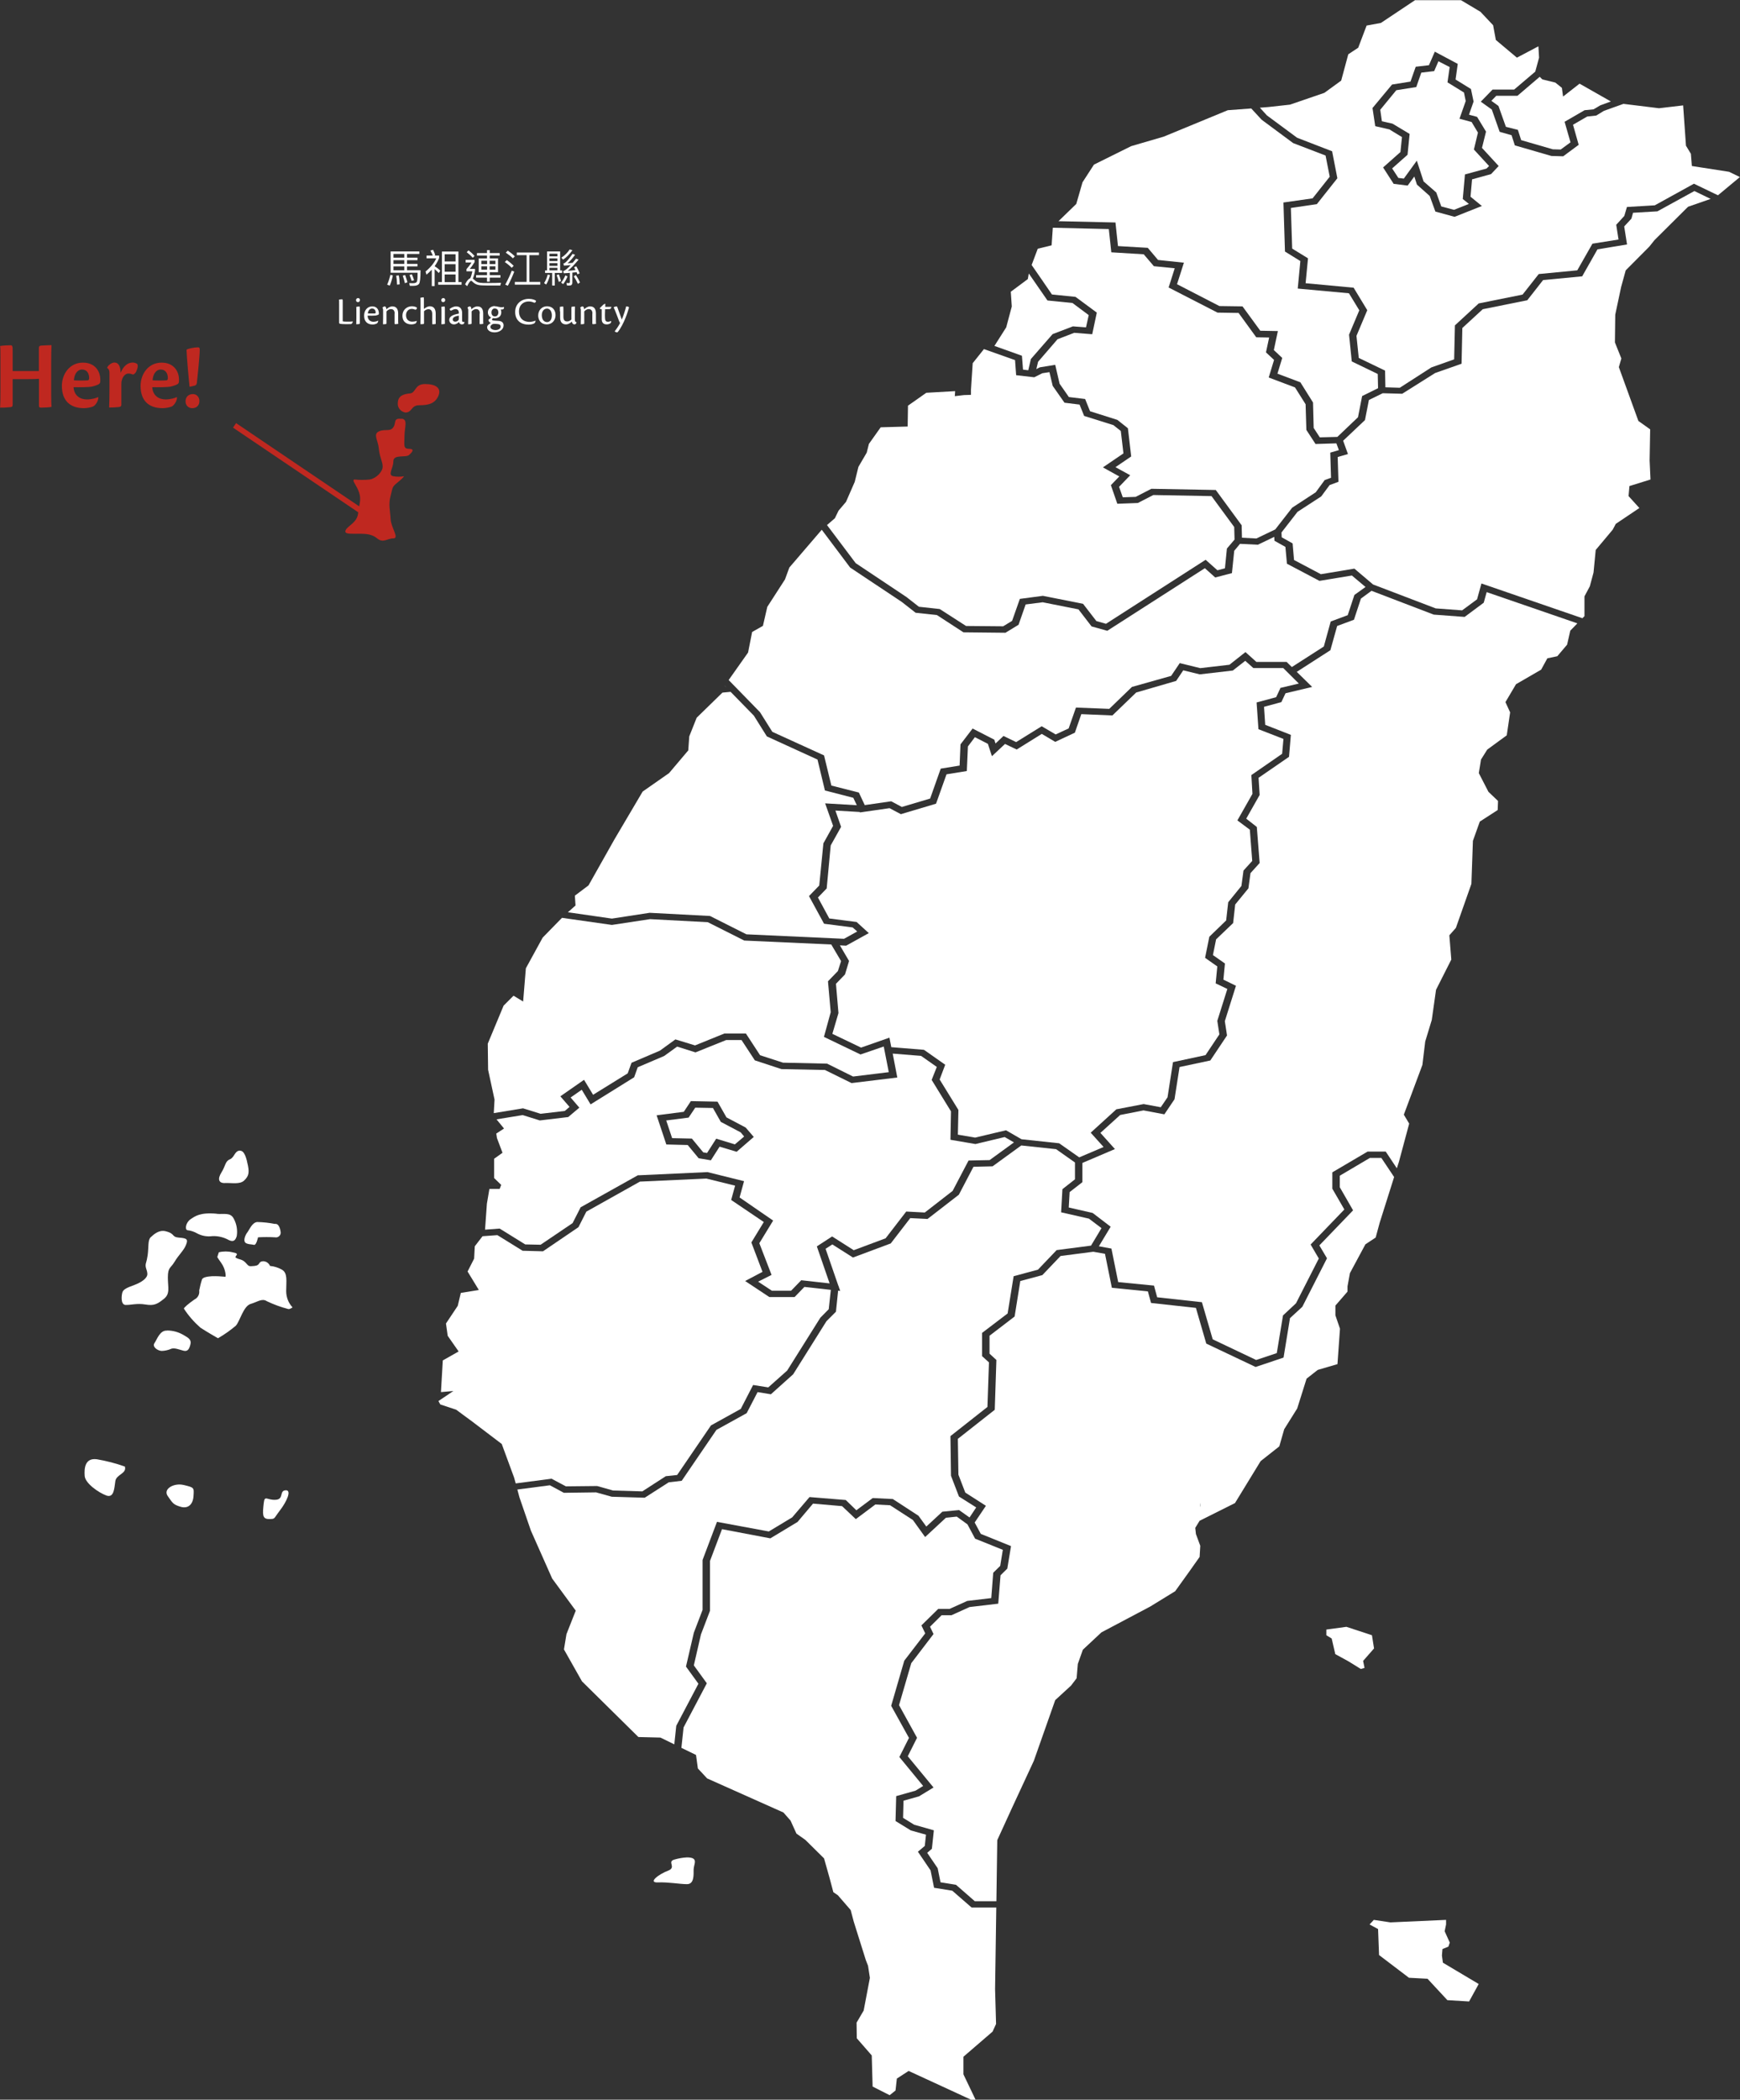 <?xml version="1.0" encoding="UTF-8"?>
<svg id="_圖層_2" data-name="圖層_2" xmlns="http://www.w3.org/2000/svg" xmlns:xlink="http://www.w3.org/1999/xlink" viewBox="0 0 159.42 192.23">
  <rect x="0" y="0" width="159.42" height="192.23" fill="#333333" stroke="none"/>
  <defs>
    <style>
      .cls-1 {
        fill: none;
      }

      .cls-2 {
        clip-path: url(#clippath-1);
      }

      .cls-3 {
        clip-path: url(#clippath-3);
      }

      .cls-4 {
        clip-path: url(#clippath-2);
      }

      .cls-5 {
        fill: #bf2820;
      }

      .cls-6 {
        fill: #fff;
      }

      .cls-7 {
        fill: #a7acac;
      }

      .cls-8 {
        clip-path: url(#clippath);
      }
    </style>
    <clipPath id="clippath">
      <rect class="cls-1" x="0" y="0" width="159.42" height="192.23"/>
    </clipPath>
    <clipPath id="clippath-1">
      <rect class="cls-1" x="0" y="0" width="159.42" height="192.23"/>
    </clipPath>
    <clipPath id="clippath-2">
      <rect class="cls-1" x="0" y="0" width="159.42" height="192.23"/>
    </clipPath>
    <clipPath id="clippath-3">
      <rect class="cls-1" x="0" y="0" width="159.42" height="192.23"/>
    </clipPath>
  </defs>
  <g id="_圖層_1-2" data-name="圖層_1">
    <g>
      <g class="cls-8">
        <path class="cls-6" d="M35.99,25.23c-.07.35-.17.66-.28.92l-.24-.09c.11-.24.21-.54.3-.9l.23.06ZM38.53,24.74c0,.71-.05,1.13-.14,1.25-.09.12-.26.18-.52.18-.1,0-.21,0-.32,0l-.06-.25c.12,0,.23.01.34.01.22,0,.35-.06.38-.19.04-.13.05-.39.05-.77h-2.47v-1.95h2.63v.23h-1.13v.34h.96v.23h-.96v.34h.96v.23h-.96v.35h1.23ZM36.05,23.59h.99v-.34h-.99v.34ZM36.05,24.16h.99v-.34h-.99v.34ZM36.05,24.74h.99v-.35h-.99v.35ZM36.63,26.03l-.25.03c-.01-.35-.04-.62-.08-.82l.23-.03c.05.2.08.47.09.81M37.33,25.84l-.23.09c-.06-.24-.12-.47-.2-.69l.22-.06c.09.24.15.46.21.66M37.93,25.66l-.22.05c-.05-.18-.12-.36-.19-.53l.21-.07c.08.16.14.34.21.55"/>
        <path class="cls-6" d="M39.07,25.13l-.08-.27c.49-.41.81-.82.98-1.21h-.89v-.25h.57c-.06-.16-.13-.31-.22-.46l.25-.07c.09.18.15.34.2.49l-.1.04h.45v.22c-.09.25-.23.5-.41.75.19.12.36.25.52.41l-.14.22c-.13-.14-.25-.26-.38-.36v1.55h-.26v-1.5c-.14.15-.31.31-.49.46M42,25.82h.29v.25h-2.14v-.25h.34v-2.79h1.51v2.79ZM41.74,23.28h-1v.66h1v-.66ZM41.74,24.19h-1v.69h1v-.69ZM41.74,25.13h-1v.7h1v-.7Z"/>
        <path class="cls-6" d="M43.48,23.79v.21c-.13.21-.27.42-.44.62h.48v.17c-.05.29-.12.53-.2.72.03.02.06.04.09.07.11.11.23.2.35.25.12.05.28.07.49.08.19,0,.42,0,.67,0s.58,0,.98-.02l-.06.25h-.89c-.27,0-.51,0-.72-.01-.25,0-.44-.04-.57-.09-.15-.06-.28-.16-.41-.29-.03-.03-.06-.04-.09-.04-.08,0-.2.16-.36.49l-.19-.17c.17-.33.32-.51.48-.56.08-.18.14-.39.19-.63h-.54v-.2c.18-.21.34-.41.46-.61h-.54v-.24h.83ZM43.48,23.43l-.17.17c-.13-.16-.32-.33-.55-.51l.17-.17c.22.17.4.34.55.51M44.62,23.17v-.27h.25v.27h.91v.23h-.91v.26h.76v1.26h-.76v.27h.98v.23h-.98v.37h-.25v-.37h-1v-.23h1v-.27h-.76v-1.26h.76v-.26h-.92v-.23h.92ZM44.63,23.87h-.53v.31h.53v-.31ZM44.63,24.38h-.53v.31h.53v-.31ZM44.86,24.18h.53v-.31h-.53v.31ZM45.39,24.38h-.53v.31h.53v-.31Z"/>
        <path class="cls-6" d="M47.06,24.34l-.18.18c-.15-.17-.36-.34-.63-.53l.18-.18c.25.17.46.35.63.52M47.12,24.86c-.18.46-.37.89-.59,1.3l-.24-.1c.23-.42.43-.85.6-1.28l.23.09ZM47.17,23.47l-.18.18c-.16-.16-.37-.33-.65-.52l.18-.18c.26.17.47.34.64.51M47.35,23.36v-.24h2.03v.24h-.88v2.45h1v.25h-2.33v-.25h1.08v-2.45h-.9Z"/>
        <path class="cls-6" d="M50.39,25.18c-.08.33-.19.62-.35.87l-.19-.13c.15-.24.26-.5.33-.78l.21.04ZM51.31,24.76h.19v.23h-.67v1.15h-.24v-1.15h-.65v-.23h.18v-1.74h1.2v1.74ZM51.07,23.23h-.73v.24h.73v-.24ZM51.07,23.66h-.73v.24h.73v-.24ZM51.07,24.09h-.73v.25h.73v-.25ZM51.07,24.52h-.73v.23h.73v-.23ZM51.41,25.72l-.21.09c-.06-.23-.13-.44-.2-.62l.2-.07c.08.18.14.38.2.59M52,25.31c-.12.27-.24.5-.4.7l-.19-.13c.15-.19.28-.41.39-.67l.2.1ZM52.45,22.9c-.27.38-.55.67-.86.87l-.16-.18c.3-.19.56-.44.76-.75l.25.06ZM51.95,26.14l-.05-.23c.07,0,.14.01.21.01s.1-.04.1-.11v-.83c-.18.02-.37.03-.56.04l-.05-.21.09-.02c.17-.09.37-.27.6-.52-.2.02-.41.04-.62.05l-.05-.2.09-.02c.18-.11.43-.4.75-.86l.23.09c-.26.35-.49.61-.69.78.16-.01.32-.03.47-.05.1-.12.2-.24.31-.38l.23.09c-.38.46-.71.8-.99,1.03.24-.02.48-.05.71-.08-.04-.09-.09-.17-.13-.25l.2-.09c.11.19.22.41.31.64l-.2.1-.08-.2c-.13.01-.26.03-.39.04v.91c0,.18-.09.27-.25.27h-.24ZM53.14,25.86l-.19.13c-.09-.21-.22-.44-.38-.69l.19-.12c.17.26.29.48.38.68"/>
        <path class="cls-6" d="M31.07,27.89c0-.24,0-.39-.01-.46.07-.01.19-.03.28-.03.04,0,.06.02.06.2v1.82c.07.02.24.03.39.03.16,0,.39,0,.54-.02h0c-.02.12-.08.2-.16.24-.05,0-.17.01-.43.01-.29,0-.52-.02-.62-.04l-.05-.07v-1.69Z"/>
        <path class="cls-6" d="M32.81,27.29c.1,0,.17.08.17.18s-.07.19-.18.19c-.1,0-.18-.06-.18-.18,0-.13.11-.19.18-.19h0ZM32.97,29.58c0,.06-.02.08-.08.09-.05.01-.14.01-.25.02,0-.14.01-.35.01-.57v-.61c0-.22,0-.33-.01-.41.06-.02.22-.04.28-.04.04,0,.05.02.05.22v1.29Z"/>
        <path class="cls-6" d="M34.65,29.37c0,.12-.08.23-.15.26-.06.03-.21.08-.36.08-.5,0-.78-.3-.78-.81,0-.45.27-.85.75-.85.42,0,.59.31.6.6,0,.04,0,.08,0,.11-.01.06-.19.11-.31.13-.1.01-.46.02-.72.01,0,.35.23.56.54.56.17,0,.35-.06.41-.1h.01ZM34.08,28.25c-.18,0-.35.16-.38.45.25,0,.57,0,.64,0,.04,0,.08-.03.08-.08,0-.21-.11-.37-.33-.37h0Z"/>
        <path class="cls-6" d="M36.16,28.71c0-.27-.12-.41-.34-.41-.18,0-.32.11-.41.21v1.07c0,.07-.01.08-.07.09-.08.02-.17.01-.25.02,0-.13.01-.35.01-.66v-.61c0-.13-.02-.19-.06-.23v-.02c.03-.05.14-.12.21-.12.11,0,.15.18.15.27.15-.15.35-.27.55-.27.42,0,.53.32.53.66v.49c0,.21,0,.36.01.45-.08.01-.18.03-.28.03-.04,0-.06-.02-.06-.05v-.92Z"/>
        <path class="cls-6" d="M38.18,29.39c0,.08-.05.18-.1.22-.09.05-.23.09-.39.09-.37,0-.82-.18-.82-.8,0-.5.38-.86.87-.86.26,0,.42.09.46.13,0,.1-.06.2-.16.18-.08-.03-.2-.07-.31-.07-.31,0-.53.24-.53.58,0,.46.33.59.58.59.13,0,.29-.03.38-.07h.01Z"/>
        <path class="cls-6" d="M38.85,28.28c.14-.11.32-.24.54-.24.4,0,.53.32.53.67v.49c0,.22,0,.37,0,.46-.07.01-.17.03-.27.03-.04,0-.05-.02-.05-.06v-.89c0-.32-.15-.43-.35-.43-.17,0-.33.11-.4.18v1.09c0,.06-.02.08-.07.09-.09.01-.18.01-.26.01,0-.13.01-.34.01-.66v-1.35c0-.22,0-.33-.02-.4.09-.03.22-.05.28-.05.04,0,.05.02.05.23v.83Z"/>
        <path class="cls-6" d="M40.62,27.29c.1,0,.17.08.17.18s-.07.19-.18.19c-.1,0-.18-.06-.18-.18,0-.13.1-.19.18-.19h0ZM40.77,29.58c0,.06-.02.08-.08.09-.05.01-.14.01-.25.02,0-.14.01-.35.01-.57v-.61c0-.22,0-.33-.02-.41.07-.02.22-.04.28-.04.04,0,.05.02.05.22v1.29Z"/>
        <path class="cls-6" d="M42.55,29.47c0,.16-.08.23-.24.23s-.23-.11-.26-.22c-.09.1-.26.22-.46.22-.25,0-.43-.19-.43-.41,0-.38.49-.49.69-.54.07-.01.14-.03.19-.04v-.09c0-.16-.09-.32-.31-.32-.12,0-.25.06-.35.12-.11.05-.16-.02-.18-.13.11-.1.35-.24.6-.24.37,0,.54.26.54.61,0,.15-.01.49,0,.71,0,.07.05.11.12.11.02,0,.05,0,.08-.01h0ZM41.48,29.25c0,.13.1.2.23.2.15,0,.26-.09.31-.17.02-.03.02-.06.02-.13v-.25c-.3.04-.56.14-.56.34h0Z"/>
        <path class="cls-6" d="M43.96,28.71c0-.27-.12-.41-.34-.41-.18,0-.32.11-.41.21v1.07c0,.07-.01.08-.07.09-.08.02-.17.01-.25.02,0-.13.01-.35.01-.66v-.61c0-.13-.02-.19-.07-.23v-.02c.03-.05.14-.12.21-.12.12,0,.15.18.15.27.15-.15.35-.27.55-.27.42,0,.53.32.53.66v.49c0,.21,0,.36.01.45-.08.01-.18.03-.28.03-.04,0-.06-.02-.06-.05v-.92Z"/>
        <path class="cls-6" d="M45.35,28.04c.09,0,.19.01.28.04.1.02.21.05.3.05s.18-.01.24-.03c0,.02.01.05.01.07,0,.11-.07.16-.2.17-.03,0-.08,0-.11,0,.05.09.06.17.06.25,0,.38-.28.55-.6.55-.08,0-.1,0-.15-.02-.04.04-.11.09-.11.12,0,.06.05.1.21.11.17.01.31.02.44.03.29.03.42.19.42.41,0,.38-.39.64-.83.64s-.68-.23-.68-.48c0-.15.18-.29.34-.38-.12-.05-.21-.15-.22-.28,0-.02,0-.03.03-.04.07-.05.17-.12.22-.18-.18-.08-.3-.25-.3-.47,0-.33.27-.58.63-.58h0ZM44.93,29.92c0,.2.24.3.47.3.27,0,.47-.13.47-.32,0-.11-.05-.21-.26-.23-.11-.02-.24-.02-.32-.02-.07,0-.14.01-.18.04-.09.05-.18.14-.18.24h0ZM45.34,28.24c-.18,0-.31.14-.31.37s.13.36.32.36c.2,0,.31-.17.31-.36s-.09-.36-.31-.36h0Z"/>
        <path class="cls-6" d="M49.07,29.37c-.01.1-.05.18-.11.23-.08.05-.27.12-.52.12-.81,0-1.24-.47-1.24-1.16,0-.73.55-1.2,1.26-1.2.33,0,.59.11.65.18,0,.13-.1.2-.18.17-.11-.05-.28-.11-.49-.11-.48,0-.89.31-.89.93,0,.54.34.94.97.94.22,0,.43-.07.54-.11h.01Z"/>
        <path class="cls-6" d="M50.12,28.04c.5,0,.78.35.78.81s-.31.85-.8.85c-.53,0-.79-.39-.79-.81,0-.48.33-.85.81-.85h0ZM50.09,28.26c-.23,0-.45.21-.45.59,0,.43.22.64.49.64.21,0,.43-.18.43-.61,0-.31-.13-.63-.47-.63h0Z"/>
        <path class="cls-6" d="M51.3,28.51c0-.22,0-.33-.01-.41.06-.02.21-.04.28-.04.04,0,.05.02.05.22,0,.24,0,.49,0,.73,0,.37.19.42.35.42.17,0,.31-.11.38-.18v-1.05c0-.09.01-.1.06-.12.1-.01.19-.02.27-.02,0,.08-.01.33-.01.64v.57c0,.17.05.21.15.23v.02c0,.07-.09.18-.17.18-.15,0-.24-.1-.26-.26-.11.12-.23.18-.3.21-.07.03-.15.05-.23.05-.37,0-.54-.24-.54-.6v-.6Z"/>
        <path class="cls-6" d="M54.28,28.71c0-.27-.12-.41-.34-.41-.18,0-.32.11-.41.21v1.07c0,.07-.01.08-.07.09-.08.02-.17.01-.25.02,0-.13.01-.35.01-.66v-.61c0-.13-.02-.19-.06-.23v-.02c.03-.05.14-.12.21-.12.11,0,.15.18.15.27.15-.15.35-.27.55-.27.42,0,.53.32.53.66v.49c0,.21,0,.36.01.45-.08.01-.18.03-.28.03-.04,0-.06-.02-.06-.05v-.92Z"/>
        <path class="cls-6" d="M55.99,29.39c.02.07,0,.16-.07.21-.07.06-.21.1-.34.1-.32,0-.45-.2-.45-.48v-.91c-.13,0-.18-.04-.18-.08.04-.07.27-.28.32-.33.05-.04.11-.08.19-.09,0,.11-.01.2-.01.28h.57c-.04.19-.11.2-.18.21-.12,0-.14.01-.4.01-.02.36-.02.73,0,.89.02.21.13.26.26.26.11,0,.21-.04.27-.07h.01Z"/>
        <path class="cls-6" d="M56.33,30.32c.12-.15.33-.45.48-.74-.02-.03-.05-.09-.08-.16-.05-.14-.35-.95-.51-1.29.07-.04.2-.08.26-.08.05,0,.06.02.08.07.1.26.32.89.41,1.14.14-.33.33-.91.4-1.21.05,0,.15.01.2.04.06.02.07.05.04.13-.11.39-.25.79-.44,1.21-.21.47-.55,1-.62,1-.09,0-.19-.05-.23-.09h0Z"/>
      </g>
      <polygon class="cls-6" points="136.21 54.21 135.94 55.18 134.19 56.48 131.36 56.27 125.66 54.09 124.69 54.8 124.05 56.74 122.51 57.31 121.89 59.53 118.81 61.51 120.22 62.89 117.78 63.47 117.4 64.28 115.81 64.71 115.92 66.36 118.27 67.28 118.1 69.29 115.31 71.21 115.41 72.78 114.18 74.95 115.15 75.71 115.41 79.01 114.57 79.94 114.38 81.33 113.17 82.81 112.98 84.51 111.42 86 111.13 87.44 112.23 88.21 112.09 89.69 113.24 90.25 112.22 93.49 112.42 94.8 110.89 97.09 108.07 97.69 107.61 100.64 106.68 102.02 104.77 101.66 102.63 102.08 100.82 103.72 102.15 105.2 99.17 106.47 99.17 108.23 98 109.14 97.92 110.55 100.11 111.05 101.76 112.31 100.68 114.1 101.83 114.31 102.45 117.38 105.73 117.7 106.02 118.77 110.12 119.22 111.11 122.62 115.09 124.51 116.98 123.88 117.55 120.43 118.74 119.32 120.83 115.22 120.08 113.94 123.17 110.73 122.07 108.83 122.07 107.33 125.3 105.43 126.96 105.43 127.98 106.96 128.17 106.37 129.11 102.87 128.62 102.05 130.32 97.5 130.58 95.35 131.18 93.38 131.57 90.62 132.97 87.85 132.79 85.63 133.39 84.95 134.81 80.92 134.95 76.98 135.58 75.22 137.22 74.16 137.25 73.33 136.37 72.49 135.49 70.78 135.69 69.54 136.26 68.63 138.05 67.32 138.36 65.22 137.93 64.28 138.9 62.64 141.2 61.31 141.77 60.27 142.68 60.08 143.58 59.02 143.87 57.74 144.52 57.07 136.21 54.21"/>
      <polygon class="cls-6" points="126.56 106.01 125.51 106.01 122.75 107.64 122.75 108.69 123.97 110.81 120.88 114.02 121.58 115.2 119.32 119.64 118.19 120.68 117.6 124.29 115.04 125.15 110.52 123.01 109.57 119.74 105.46 119.29 105.17 118.23 101.87 117.9 101.24 114.79 100.17 114.6 97.17 114.99 95.5 116.74 93.48 117.28 92.96 120.53 90.66 122.29 90.66 123.93 91.29 124.51 91.14 129.07 87.76 131.73 87.81 135.01 88.44 136.65 90.33 137.86 89.3 139.39 89.86 140.43 92.63 141.55 92.29 143.61 91.67 144.22 91.46 146.82 88.83 147.13 87.17 147.88 86.27 147.88 85.21 148.93 85.53 149.6 83.49 152.27 82.37 156.11 84.02 159.1 83.17 160.79 85.53 163.65 84.2 164.46 82.78 164.86 82.74 166.43 83.76 167.06 85.56 167.57 85.38 169.26 84.95 169.63 85.91 171.04 86.17 172.33 87.59 172.56 89.31 174.06 91.29 174.06 91.37 168.47 92.73 165.5 94.72 161.21 96.68 155.65 98.13 154.32 98.64 153.65 98.75 152.34 99.21 151.04 100.91 149.45 105.39 147.08 107.67 145.68 108.97 143.87 109.91 142.54 109.97 141.52 109.57 140.44 109.51 139.88 109.91 139.23 113.15 137.61 115.5 133.77 117.21 132.42 117.66 130.85 118.85 128.95 119.71 126.22 120.73 125.42 122.54 124.89 122.77 121.65 122.35 120.42 122.35 119.53 123.46 118.25 123.46 117.77 123.68 116.56 125.1 113.92 126.04 113.3 126.4 111.97 127.73 107.76 126.56 106.01"/>
      <polygon class="cls-6" points="45.31 100.67 45.24 101.91 47.92 101.47 49.53 101.97 51.75 101.71 52.18 101.34 51.34 100.37 53.51 98.86 54.34 100.23 57.51 98.27 57.86 97.3 60.46 96.19 61.88 95.16 63.68 95.71 66.37 94.62 68.34 94.62 69.64 96.61 71.74 97.29 75.78 97.38 78.16 98.56 81.43 98.16 80.97 95.81 78.84 96.54 75.49 94.93 76.11 92.67 75.86 89.84 76.77 88.9 77.06 87.99 76.16 86.47 68.19 86.11 64.85 84.43 59.56 84.15 56.06 84.68 51.49 84.03 49.72 85.84 48.18 88.65 47.93 91.69 47.05 91.16 46.14 92.07 44.69 95.55 44.72 97.94 45.31 100.67"/>
      <path class="cls-6" d="M67.5,105.45l-1.57-.47-.8,1.25-1.12-.19-1-1.21-1.96-.05-.89-2.67,2.49-.32.65-.98,2.44.05.82,1.44,1.76.93.74.86-1.56,1.35ZM70.84,111.74l-1.27,2.08,1.12,2.9-1.23.62,1.26.83h1.76l.93-.96,2.6.29-1.17-3.39,1.4-.91,1.98,1.26,2.92-1.09,1.89-2.45,1.7.09,2.55-1.98,1.46-2.78,1.93-.04,2.23-1.62-.85-.49-2.68.64-2.29-.39.05-2.6-1.77-2.88.47-1.19-1.44-1.01-2.6-.21.42,2.19-4.19.51-2.44-1.2-3.98-.08-2.44-.8-1.22-1.86h-1.41l-2.81,1.13-1.68-.53-1.19.86-2.42,1.03-.33.92-3.99,2.48-.81-1.34-1.02.71.8.93-1.02.86-2.6.31-1.57-.49-2.4.39.69.84-.71.46.06.41.51,1.35-.77.55v1.76l.65.63-.14.37h-.94l-.23,1.35-.17,2.38,1.34-.1,2.34,1.45,1.41.03,2.93-1.98.74-1.45,5.24-2.93h.09l6.29-.29,3.35.83-.41,1.49,3.08,2.12Z"/>
      <polygon class="cls-6" points="45.97 132.2 47.1 135.27 47.25 135.81 50.53 135.38 51.85 136.08 54.71 136.05 56.17 136.46 58.85 136.54 61 135.15 62.04 135.04 65.14 130.5 67.87 128.99 69 126.8 70.39 127.02 72.12 125.48 75.16 120.64 75.93 119.86 76.12 118.09 73.7 117.82 72.8 118.75 70.49 118.75 68.27 117.28 69.86 116.44 68.84 113.75 69.98 111.88 66.99 109.86 67.35 108.55 64.72 107.9 58.63 108.18 53.72 110.93 53 112.35 49.75 114.56 47.88 114.51 45.57 113.08 44.21 113.18 43.5 114.1 43.44 115.23 42.84 116.41 43.87 118.1 42.22 118.37 41.94 119.55 40.86 121.17 41.02 122.3 42.02 123.73 40.57 124.55 40.4 127.45 41.54 127.35 40.17 128.27 40.34 128.58 41.79 129.06 43.27 130.15 45.97 132.2"/>
      <path class="cls-6" d="M127.68,16.82l-.96-1.49,1.59-1.41.14-1.37-1.15-.7-1.3-.3-.25-1.66,1.79-2.15,1.69-.27.48-1.36,1.21-.14.54-1.24,2.1,1.12-.2,1.43,1.41.87.24,1.15-.42,1.2.74.2.82,1.35-.37,1.49,1.53,1.66-.7.74-1.74.48-.14,1.59,1.04.85-2.5.99-1.76-.48-.52-1.43-1.17-1.04-.24-.74-.61.83-1.29-.16ZM129.67,0l-3.15,2.1-1.31.24-.77,2.03-.91.6-.65,2.41-1.54,1.12-3.15,1.08-1.99.22-.77.06.65.71,2.76,2.04,3.21,1.24.48,2.47-1.88,2.37-2.38.35.12,3.72,1.45.89-.22,2.28,4.4.41,1.25,2.06-.99,2.35.21,2.02,2.41,1.16.03,1.53,1.32.04,2.89-1.86,2.09-.74.07-3.11,2.18-2.01,4.02-.81,1.48-1.88,3.53-.34,1.39-2.44,2.39-.38-.21-1.35.74-.81.24-.82,2.55-.15,3.59-1.98,2.2,1.06,2.01-1.67-.99-.48-3.41-.53-.09-1.12-.45-.74-.26-3.69-2.21.26-3.26-.4-1.79.64-.7.43-.83.09-1.3.75.52,1.84-1.42,1.05-1.08-.03-3.35-.97-.3-.93-1.09-.31-.72-2.04-1.01-.72,1.08-1.11h1.98l1.93-1.64.35-1.28-.06-1.04-1.97,1.04-1.93-1.62-.25-1.35-1.16-1.23-1.78-1.06h-4.2Z"/>
      <polygon class="cls-6" points="155.24 17.49 151.85 19.35 149.62 19.48 149.47 20.02 148.81 20.73 149.07 22.38 146.36 22.83 144.96 25.3 141.38 25.64 139.93 27.49 135.85 28.31 133.98 30.03 133.91 33.3 131.49 34.15 128.47 36.05 126.69 36 125.42 36.62 125.06 38.46 123.06 40.35 123.5 41.57 122.56 41.84 122.63 44.11 121.82 44.41 121.05 45.45 118.88 46.86 117.41 48.75 117.43 49.19 118.43 49.75 118.56 51.27 121.02 52.57 124.09 52.06 125.8 53.51 131.54 55.7 133.96 55.88 135.33 54.87 135.73 53.42 144.98 56.6 145.17 56.41 145.17 54.6 145.66 53.68 146 52.42 146.2 50.35 147.76 48.49 148.04 47.96 150.2 46.51 149.21 45.42 149.29 44.5 151.22 43.9 151.14 42.16 151.19 39.31 150.11 38.54 148.32 33.61 148.55 32.82 147.96 31.35 147.99 28.81 148.53 26.27 148.95 24.75 151.11 22.58 151.59 21.98 154.66 18.93 156.73 18.21 155.24 17.49"/>
      <polygon class="cls-6" points="93.63 32.57 93.73 33.84 94.21 33.9 94.45 32.87 96.44 30.59 98.3 29.88 99.5 29.97 99.75 28.85 98.26 27.74 95.97 27.51 95.88 27.38 94.26 25.04 94.17 25.55 92.61 26.71 92.7 28.06 92.19 29.97 91.11 31.67 93.63 32.57"/>
      <polygon class="cls-6" points="69.63 65.2 70.76 67 75.5 69.16 76.17 71.92 78.69 72.56 79.23 73.71 81.65 73.36 82.63 73.88 85.22 73.11 86.19 70.37 87.92 70.09 88 68.15 89.11 66.7 91.1 67.72 91.21 68.07 91.94 67.38 93.1 67.94 95.44 66.49 96.72 67.24 97.91 66.69 98.58 64.78 101.63 64.9 103.71 62.89 107.3 61.88 108.09 60.71 109.97 61.17 112.64 60.86 114.11 59.7 115.11 60.6 117.88 60.6 118.36 61.07 121.29 59.19 121.92 56.9 123.48 56.32 124.09 54.47 125.11 53.74 123.86 52.69 120.89 53.18 117.91 51.61 117.77 50.07 116.77 49.51 116.75 49.15 115.25 49.87 113.61 49.79 113.08 50.43 112.87 52.47 111.34 52.87 110.39 52.02 101.45 57.75 100.01 57.35 98.81 55.79 95.53 55.14 93.97 55.34 93.32 57.2 92.12 57.93 88.27 57.89 85.84 56.31 83.89 56.1 82.61 55.1 77.89 51.96 75.29 48.5 72.32 51.96 71.92 53.05 70.3 55.56 69.9 57.3 68.91 57.86 68.54 59.74 66.76 62.26 69.63 65.2"/>
      <polygon class="cls-6" points="78.4 51.56 83.05 54.66 84.19 55.55 86.1 55.76 88.51 57.31 91.91 57.34 92.73 56.84 93.44 54.83 95.55 54.55 99.23 55.28 100.45 56.86 101.33 57.11 110.46 51.25 111.54 52.21 112.23 52.03 112.41 50.22 113.11 49.4 113.08 48.25 111 45.42 105.67 45.32 104.25 46.05 102.37 46.12 101.78 44.42 102.55 43.62 101.05 42.79 102.93 41.51 102.69 39.46 102.01 38.92 99.33 38.08 98.91 37.04 97.53 36.87 96.45 35.33 96.15 34.07 95.5 34.17 94.76 34.54 94.76 34.54 93.1 34.35 93 32.97 90.15 31.96 89.12 33.25 88.96 35.69 88.96 36.15 88.33 36.17 87.48 36.27 87.51 35.81 84.87 35.96 83.19 37.14 83.16 39.05 80.69 39.12 79.61 40.64 79.41 41.44 78.65 42.74 78.31 44.12 77.51 45.95 76.83 46.75 76.49 47.45 75.77 48.07 78.4 51.56"/>
      <g class="cls-2">
        <path class="cls-6" d="M117.27,62.99l1.73-.41-1.43-1.42h-2.74l-.74-.66-1.14.89-3.03.35-1.51-.37-.65.97-3.66,1.06-2.18,2.1-2.85-.12-.59,1.7-1.8.84-1.23-.73-2.3,1.43-1.07-.51-1.2,1.12-.37-1.13-1.19-.61-.64.85-.1,2.25-1.86.3-.96,2.69-3.22.96-1.04-.55-2.71.39-.02-.04-2.23-.13.52,1.49-.95,1.7-.37,3.94-.8.83,1.04,1.92,2.5.32,1.12,1.02-2.08,1.15-.57-.03.84,1.43-.37,1.23-.83.86.23,2.68-.56,1.9,2.63,1.26,2.6-.91.17.87,2.96.24s.04.01.06.02l1.92,1.35-.51,1.35,1.72,2.79-.05,2.26,1.58.27,2.83-.67,1.42.82,3.45.37,1.84,1.29,2.23-.95-1.18-1.31,2.35-2.14,2.5-.48,1.57.29.62-.91.5-3.22,2.98-.64,1.27-1.9-.19-1.24.92-2.92-1.07-.51.15-1.55-1.12-.79.39-1.93,1.54-1.49.19-1.67,1.21-1.49.19-1.41.8-.88-.22-2.86-1.14-.85,1.38-2.43-.1-1.72,2.82-1.95.12-1.36-2.29-.89-.17-2.45,1.79-.48.39-.83Z"/>
      </g>
      <polygon class="cls-6" points="127.58 11.32 129.15 12.26 128.96 14.17 127.55 15.42 128.12 16.29 128.62 16.35 129.81 14.71 130.43 16.61 131.59 17.62 132.05 18.9 133.22 19.21 134.58 18.67 134.02 18.22 134.22 15.97 136.2 15.43 136.43 15.2 135.04 13.69 135.41 12.14 134.83 11.17 133.72 10.87 134.29 9.25 134.13 8.47 132.62 7.54 132.82 6.14 131.79 5.61 131.4 6.51 130.22 6.65 129.76 7.97 127.93 8.26 126.46 10.05 126.61 11.1 127.58 11.32"/>
      <polygon class="cls-6" points="141.07 7.03 139.03 8.77 137.09 8.77 136.64 9.23 137.29 9.7 137.97 11.61 139.07 11.89 139.37 12.83 142.27 13.67 142.99 13.69 143.89 13.03 143.35 11.15 145.18 10.09 146 10.01 146.63 9.64 147.59 9.29 144.72 7.66 143.21 8.84 143.1 8.04 142.5 7.56 141.31 7.27 141.07 7.03"/>
      <polygon class="cls-6" points="66.04 102.71 65.32 101.44 63.7 101.41 63.09 102.32 61.04 102.58 61.58 104.2 63.39 104.24 64.43 105.5 64.78 105.56 65.62 104.25 67.33 104.77 68.18 104.05 67.86 103.67 66.04 102.71"/>
      <polygon class="cls-6" points="102.2 20.37 102.43 22.53 105.16 22.69 106.1 23.8 108.47 24.05 107.84 26.02 111.72 28.02 113.84 28.05 115.47 30.28 117.08 30.31 116.71 32.05 117.48 32.77 117.04 34.21 119.14 35 120.3 36.85 120.36 39.18 120.92 40.04 122.53 40 124.42 38.2 124.8 36.26 126.26 35.54 126.23 34.24 123.85 33.09 123.6 30.64 124.54 28.41 123.59 26.85 118.9 26.42 119.14 23.9 117.73 23.03 117.59 18.54 120.26 18.16 121.83 16.18 121.45 14.24 118.48 13.1 115.59 10.96 114.64 9.93 112.49 10.09 106.62 12.51 103.64 13.38 100.23 15.07 99.18 16.69 98.61 18.67 96.98 20.25 102.2 20.37"/>
      <g class="cls-4">
        <path class="cls-6" d="M96.38,26.96l2.16.22,1.95,1.44-.42,1.98-1.65-.13-1.53.59-1.78,2.06-.16.67.32-.16,1.41-.23.4,1.73.85,1.22,1.49.18.45,1.12,2.5.79.97.77.3,2.58-1.44.98,1.35.74-1.02,1.06.34.96,1.18-.04,1.44-.74,5.9.11,2.37,3.23.03,1.14,1.32.07,1.73-.83,1.55-1.99,2.16-1.41.82-1.12.58-.21-.07-2.3.79-.23-.23-.62-1.91.06-.84-1.29-.07-2.35-.97-1.54-2.41-.91.49-1.61-.74-.69.29-1.36-1.18-.02-1.62-2.23-1.93-.03-4.48-2.3.56-1.76-1.91-.19-.93-1.09-2.97-.18-.23-2.13-5.13-.12-.11,1.61-1.27.31-.56,1.49c.62.88,1.3,1.89,1.88,2.73"/>
      </g>
      <polygon class="cls-6" points="61.96 158 63.99 154.15 62.85 152.58 63.57 149.48 64.37 147.39 64.37 142.82 65.69 139.33 70.44 140.21 72.58 138.92 74.17 137.06 77.49 137.33 78.46 138.27 79.96 137.15 81.8 137.24 84.15 138.77 84.87 139.76 86.34 138.4 87.87 138.25 88.83 138.93 89.44 138.01 87.86 137.01 87.13 135.11 87.08 131.48 90.47 128.81 90.61 124.73 89.98 124.16 89.98 122.03 92.32 120.25 92.87 116.84 95.1 116.24 96.81 114.45 99.96 114.04 100.92 112.44 99.77 111.57 97.22 110.99 97.34 108.87 98.49 107.97 98.49 106.43 96.76 105.21 93.57 104.87 90.94 106.78 89.19 106.82 87.85 109.38 84.98 111.6 83.4 111.52 81.61 113.84 78.15 115.13 76.26 113.93 75.64 114.33 76.82 117.74 76.84 117.74 76.84 117.78 76.98 118.19 76.79 118.16 76.59 120.09 75.72 120.96 72.67 125.82 70.63 127.65 69.41 127.45 68.41 129.38 65.64 130.91 62.46 135.57 61.27 135.71 59.07 137.12 56.05 137.03 54.61 136.63 51.66 136.67 50.38 135.98 47.4 136.37 47.59 137.08 48.64 140.13 50.59 144.52 52.75 147.46 51.9 149.61 51.67 151.01 53.32 153.93 58.49 159.03 60.51 159.08 61.78 159.7 61.96 158"/>
      <polygon class="cls-6" points="73.07 139.34 70.58 140.84 66.15 140 65.05 142.91 65.05 147.47 64.22 149.64 63.57 152.47 64.76 154.11 62.63 158.15 62.43 160.02 63.77 160.67 63.94 161.91 64.79 162.82 71.78 165.94 72.43 166.68 72.97 167.87 73.79 168.45 75.5 170.14 76.01 171.95 76.35 173.23 76.77 173.52 77.94 174.87 78.22 175.93 79.33 179.46 79.53 179.97 79.7 181.08 79.13 184.07 78.48 185.18 78.5 186.61 79.87 188.18 79.95 191.03 81.51 191.82 82.05 191.39 82.17 190.3 83.25 189.6 88.96 192.23 89.38 192.23 88.27 189.91 88.27 188.3 90.94 186 91.26 185.3 91.17 182.11 91.28 174.64 89.02 174.64 87.25 173.1 85.58 172.83 85.26 171.24 84.1 169.53 84.73 169 84.84 167.97 83.45 167.58 82.05 166.72 82.11 164.44 83.88 163.94 84.58 163.51 82.4 160.86 83.28 159.11 81.65 156.17 82.85 152.04 84.77 149.54 84.42 148.81 85.96 147.3 87 147.3 88.62 146.57 90.82 146.31 91 143.99 91.64 143.36 91.88 141.89 89.34 140.87 88.64 139.56 87.66 138.85 86.67 138.95 84.76 140.72 83.64 139.16 81.55 137.81 80.2 137.74 78.41 139.08 77.15 137.89 74.49 137.66 73.07 139.34"/>
      <polygon class="cls-6" points="66.38 62.78 66.6 62.99 66.39 62.78 66.38 62.78"/>
      <polygon class="cls-6" points="52.03 83.52 56.06 84.1 59.52 83.57 65.05 83.86 68.39 85.54 77.33 85.95 78.54 85.28 78.12 84.91 75.5 84.57 74.12 82.04 75.06 81.07 75.44 77.21 76.33 75.61 75.6 73.55 78.5 73.72 78.18 73.04 75.58 72.37 74.9 69.54 70.26 67.42 69.07 65.52 66.94 63.34 66.19 63.41 63.83 65.71 63.15 67.42 63.06 68.7 61.3 70.78 58.88 72.47 56.3 76.84 53.92 81.06 52.67 82 52.73 82.9 52.03 83.52"/>
      <polygon class="cls-6" points="126.26 176.61 125.48 176.19 125.87 175.77 127.39 176 132.49 175.77 132.49 176.19 132.36 176.81 132.83 177.85 132.7 178.22 132.16 178.44 132.11 179.03 132.2 179.69 135.48 181.64 134.6 183.24 132.61 183.12 130.79 181.16 129.09 181.07 126.35 178.99 126.26 176.61"/>
      <polygon class="cls-6" points="121.52 149.71 121.52 149.19 123.36 148.94 125.7 149.71 125.89 150.92 124.89 152.06 125.02 152.7 124.68 152.8 123.53 152.09 122.34 151.44 122.01 150.01 121.52 149.71"/>
      <g class="cls-3">
        <path class="cls-6" d="M26.8,119.69c-.38-.4-.58-.94-.58-1.49,0-.92.16-1.66-.41-1.97-.33-.18-.69-.3-1.07-.33-.11-.26-.37-.44-.65-.43-.46.03-.2.37-.77.43s-.51.03-.82-.3-.61-.28-.87-.44c-.26-.15.51-.37-.33-.51-.41-.1-.84-.1-1.25,0l-.14.43s-.03,0,.37.56c.4.56.43,1.25.37,1.25-.41-.04-.82-.06-1.22-.05-.49.03-.84.11-.92.29-.11.33-.19.67-.26,1.02.05.34-.12.67-.43.82-.54.37-1,.77-.97.84.42.65.93,1.23,1.51,1.74.56.37,1.61.97,1.61.97.58-.33,1.13-.72,1.64-1.15.37-.41.69-1.79,1.35-1.99.67-.2,1.05-.54,1.49-.25.63.3,1.28.54,1.94.71.14.06.42-.15.42-.15"/>
        <path class="cls-6" d="M25.2,112.05c.43-.05.51.72.51.72.05.24-.11.46-.34.51-.06.01-.11.01-.17,0-.52-.03-1.04-.03-1.56,0,0,0-.15.74-.37.69-.22-.06-.59-.03-.79-.2-.2-.18-.03-.67.18-.94.21-.28.44-.9.9-.95.55.01,1.1.07,1.65.18"/>
        <path class="cls-6" d="M19.85,111.13c.69.06,1.25-.15,1.56.43.27.49.37,1.06.28,1.61-.1.3-.23.59-.71.37-.46-.26-.98-.39-1.51-.37-.49.07-1-.02-1.43-.26-.27-.15-.56-.25-.87-.28-.26-.07-.14-.71.28-1,.42-.28.87-.65,2.41-.51"/>
        <path class="cls-6" d="M15.16,112.72c.94.23.51.53,1.25.59.74.05.83.16.63.67s-.68.92-1.04,1.53c-.36.61-.62.49-.62,1.44s.23,1.49-.37,1.97c-.6.48-.9.64-1.69.51-.79-.13-1.35.06-1.82.04s-.37-.91-.28-1.17c.09-.26.41-.41,1.1-.66.69-.26,1.2-.64,1.18-1.02s-.2-.54-.15-.89c.08-.27.14-.54.18-.82.1-.74,0-1.38.28-1.64.28-.26.75-.69,1.35-.55"/>
        <path class="cls-6" d="M15.3,121.81c.53,0,1.05.14,1.51.41.44.26.74.41.64.85-.11.44-.25.69-.64.59s-.81-.28-1.11-.18c-.27.12-.57.19-.87.2-.37,0-.91-.37-.68-.71.24-.34.49-1.19,1.15-1.15"/>
        <path class="cls-6" d="M22,105.35c.41,0,.59.72.72,1.38.13.66.05.97-.35,1.35s-1.16.2-1.75.23c-.59.03-.71-.37-.33-.97s.33-1.02.77-1.2c.44-.18.43-.8.94-.8"/>
        <path class="cls-6" d="M11.44,134.26c.2.66-.77.71-.87,1.33-.1.61-.1,1.58-.82,1.33-.71-.26-1.94-1.11-1.99-1.79-.05-.67,0-1.68,1.12-1.53.87.15,1.73.37,2.57.67"/>
        <path class="cls-6" d="M16.81,135.95c1,.24.97.24.92,1.02-.05.78-.51,1.18-1.18.98-.67-.2-.72-.32-1.18-.98-.46-.65.56-1.22,1.43-1.02"/>
        <path class="cls-6" d="M24.17,137.58c-.12,1.03-.16,1.49.46,1.49s.41,0,1.02-.79c.61-.79,1.12-1.89.51-1.84-.6.05-.12.82-.9.87-.79.05-1.01-.45-1.09.27"/>
        <path class="cls-5" d="M37.1,37.77c.72,0,.51-.67,1.33-.67s1.44-.15,1.74-.87c.3-.71-.26-1.07-1.23-1.07s-.82.81-1.38.86c-.56.05-1.07.2-1.11.82-.07.43.23.84.66.92"/>
        <path class="cls-5" d="M36.8,38.33c.6.07.26.77.26,1.58s-.15,1.18.41,1.18.3.31,0,.57-1.43-.09-1.43.57c0,.65-.56,1.27,0,1.37.32.06.65.06.97,0,0,0,0,.1-.57.56-.57.46-.44.46-.65,1.23-.22.77-.04,1.38,0,2.15.04.77.82,1.75.25,1.75s-.92.47-1.49,0-1.23-.42-1.94-.42-1.12,0-.92-.37,1.02-.66,1.12-1.49c.09-.83.31-1.23.1-1.89-.2-.67-.77-1.21-.41-1.22.46.05.92.05,1.38,0,.61-.11,1.18-.72,1.18-1.18s-.28-.87-.35-1.64-.55-1.33,0-1.58c.55-.26,1.02.05,1.32-.37s-.04-.88.77-.78"/>
        <path class="cls-7" d="M109.94,137.98s.03-.09.05-.13c0-.09-.02-.18-.05-.26v.39Z"/>
        <path class="cls-6" d="M62.94,170.05c1.12,0,.61.61.61,1.12s.05,1.33-.61,1.33-1.69-.2-2.66-.16.1-.77.92-1.07c.82-.31-.12-.82.58-1.02.38-.11.77-.18,1.16-.2"/>
        <path class="cls-5" d="M3.56,33.96v-2.07c0-.2.07-.23.22-.25.22-.02.66-.03.94-.04-.02.34-.03.88-.03,1.63v2.91c0,.63.02.93.03,1.11-.18.05-.76.07-.96.07-.13,0-.19-.03-.19-.17v-2.47c-.18.02-.48.03-1.03.03h-1.38v2.33c0,.19-.07.23-.28.24-.24.03-.68.05-.87.04.02-.36.03-.89.03-1.65v-2.84c0-.61,0-.98-.03-1.15.23-.05.77-.07.96-.07.16,0,.19.08.19.49v1.87h2.4Z"/>
        <path class="cls-5" d="M9.01,36.37c0,.4-.31.77-.47.84-.13.06-.52.16-.84.16-1.31,0-2.03-.72-2.03-2.04,0-1.09.71-2.13,1.93-2.13,1.14,0,1.59.83,1.59,1.55,0,.13,0,.22-.03.3-.03.14-.39.26-.76.35-.23.05-1.16.06-1.66.05.05.79.62,1.12,1.23,1.12.43,0,.86-.13,1.01-.21l.02.02ZM7.5,33.83c-.33,0-.69.32-.73.99.37.03,1.06.02,1.28,0,.06,0,.12-.09.12-.19,0-.44-.2-.8-.66-.8h0Z"/>
        <path class="cls-5" d="M9.82,33.66c.07-.21.41-.47.66-.47.4,0,.56.38.57.94.26-.61.64-.94,1.12-.94.17,0,.34.08.42.15.05.1.04.36-.06.53-.03.19-.21.41-.35.42-.18-.07-.28-.09-.43-.09-.14,0-.41.11-.55.49-.05.14-.08.24-.08.44v1.88c0,.14-.02.22-.2.25-.31.04-.59.05-.92.05.02-.48.03-1.03.03-1.64v-1.52c0-.21-.05-.37-.21-.46v-.04Z"/>
        <path class="cls-5" d="M16.22,36.37c0,.4-.32.77-.47.84-.13.06-.52.16-.84.16-1.32,0-2.03-.72-2.03-2.04,0-1.09.71-2.13,1.93-2.13,1.14,0,1.59.83,1.59,1.55,0,.13,0,.22-.03.3-.03.14-.39.26-.76.35-.23.05-1.16.06-1.66.05.05.79.62,1.12,1.23,1.12.43,0,.85-.13,1.01-.21l.02.02ZM14.71,33.83c-.33,0-.69.32-.73.99.37.03,1.06.02,1.28,0,.06,0,.12-.09.12-.19,0-.44-.2-.8-.66-.8h-.01Z"/>
        <path class="cls-5" d="M17.68,36.08c.35,0,.59.29.59.63,0,.4-.25.66-.66.66-.29,0-.61-.2-.61-.63,0-.36.23-.66.68-.66h0ZM18.11,31.8c.14,0,.19.02.19.24,0,.53-.22,2.67-.27,3.05-.03.16-.13.2-.21.22-.22.05-.4.1-.45.1-.05-.38-.27-2.82-.28-3.38.04-.1.72-.23,1.01-.23h0Z"/>
      </g>
      <rect class="cls-5" x="27.9" y="35.41" width=".5" height="16.08" transform="translate(-23.61 42.45) rotate(-55.96)"/>
    </g>
  </g>
</svg>